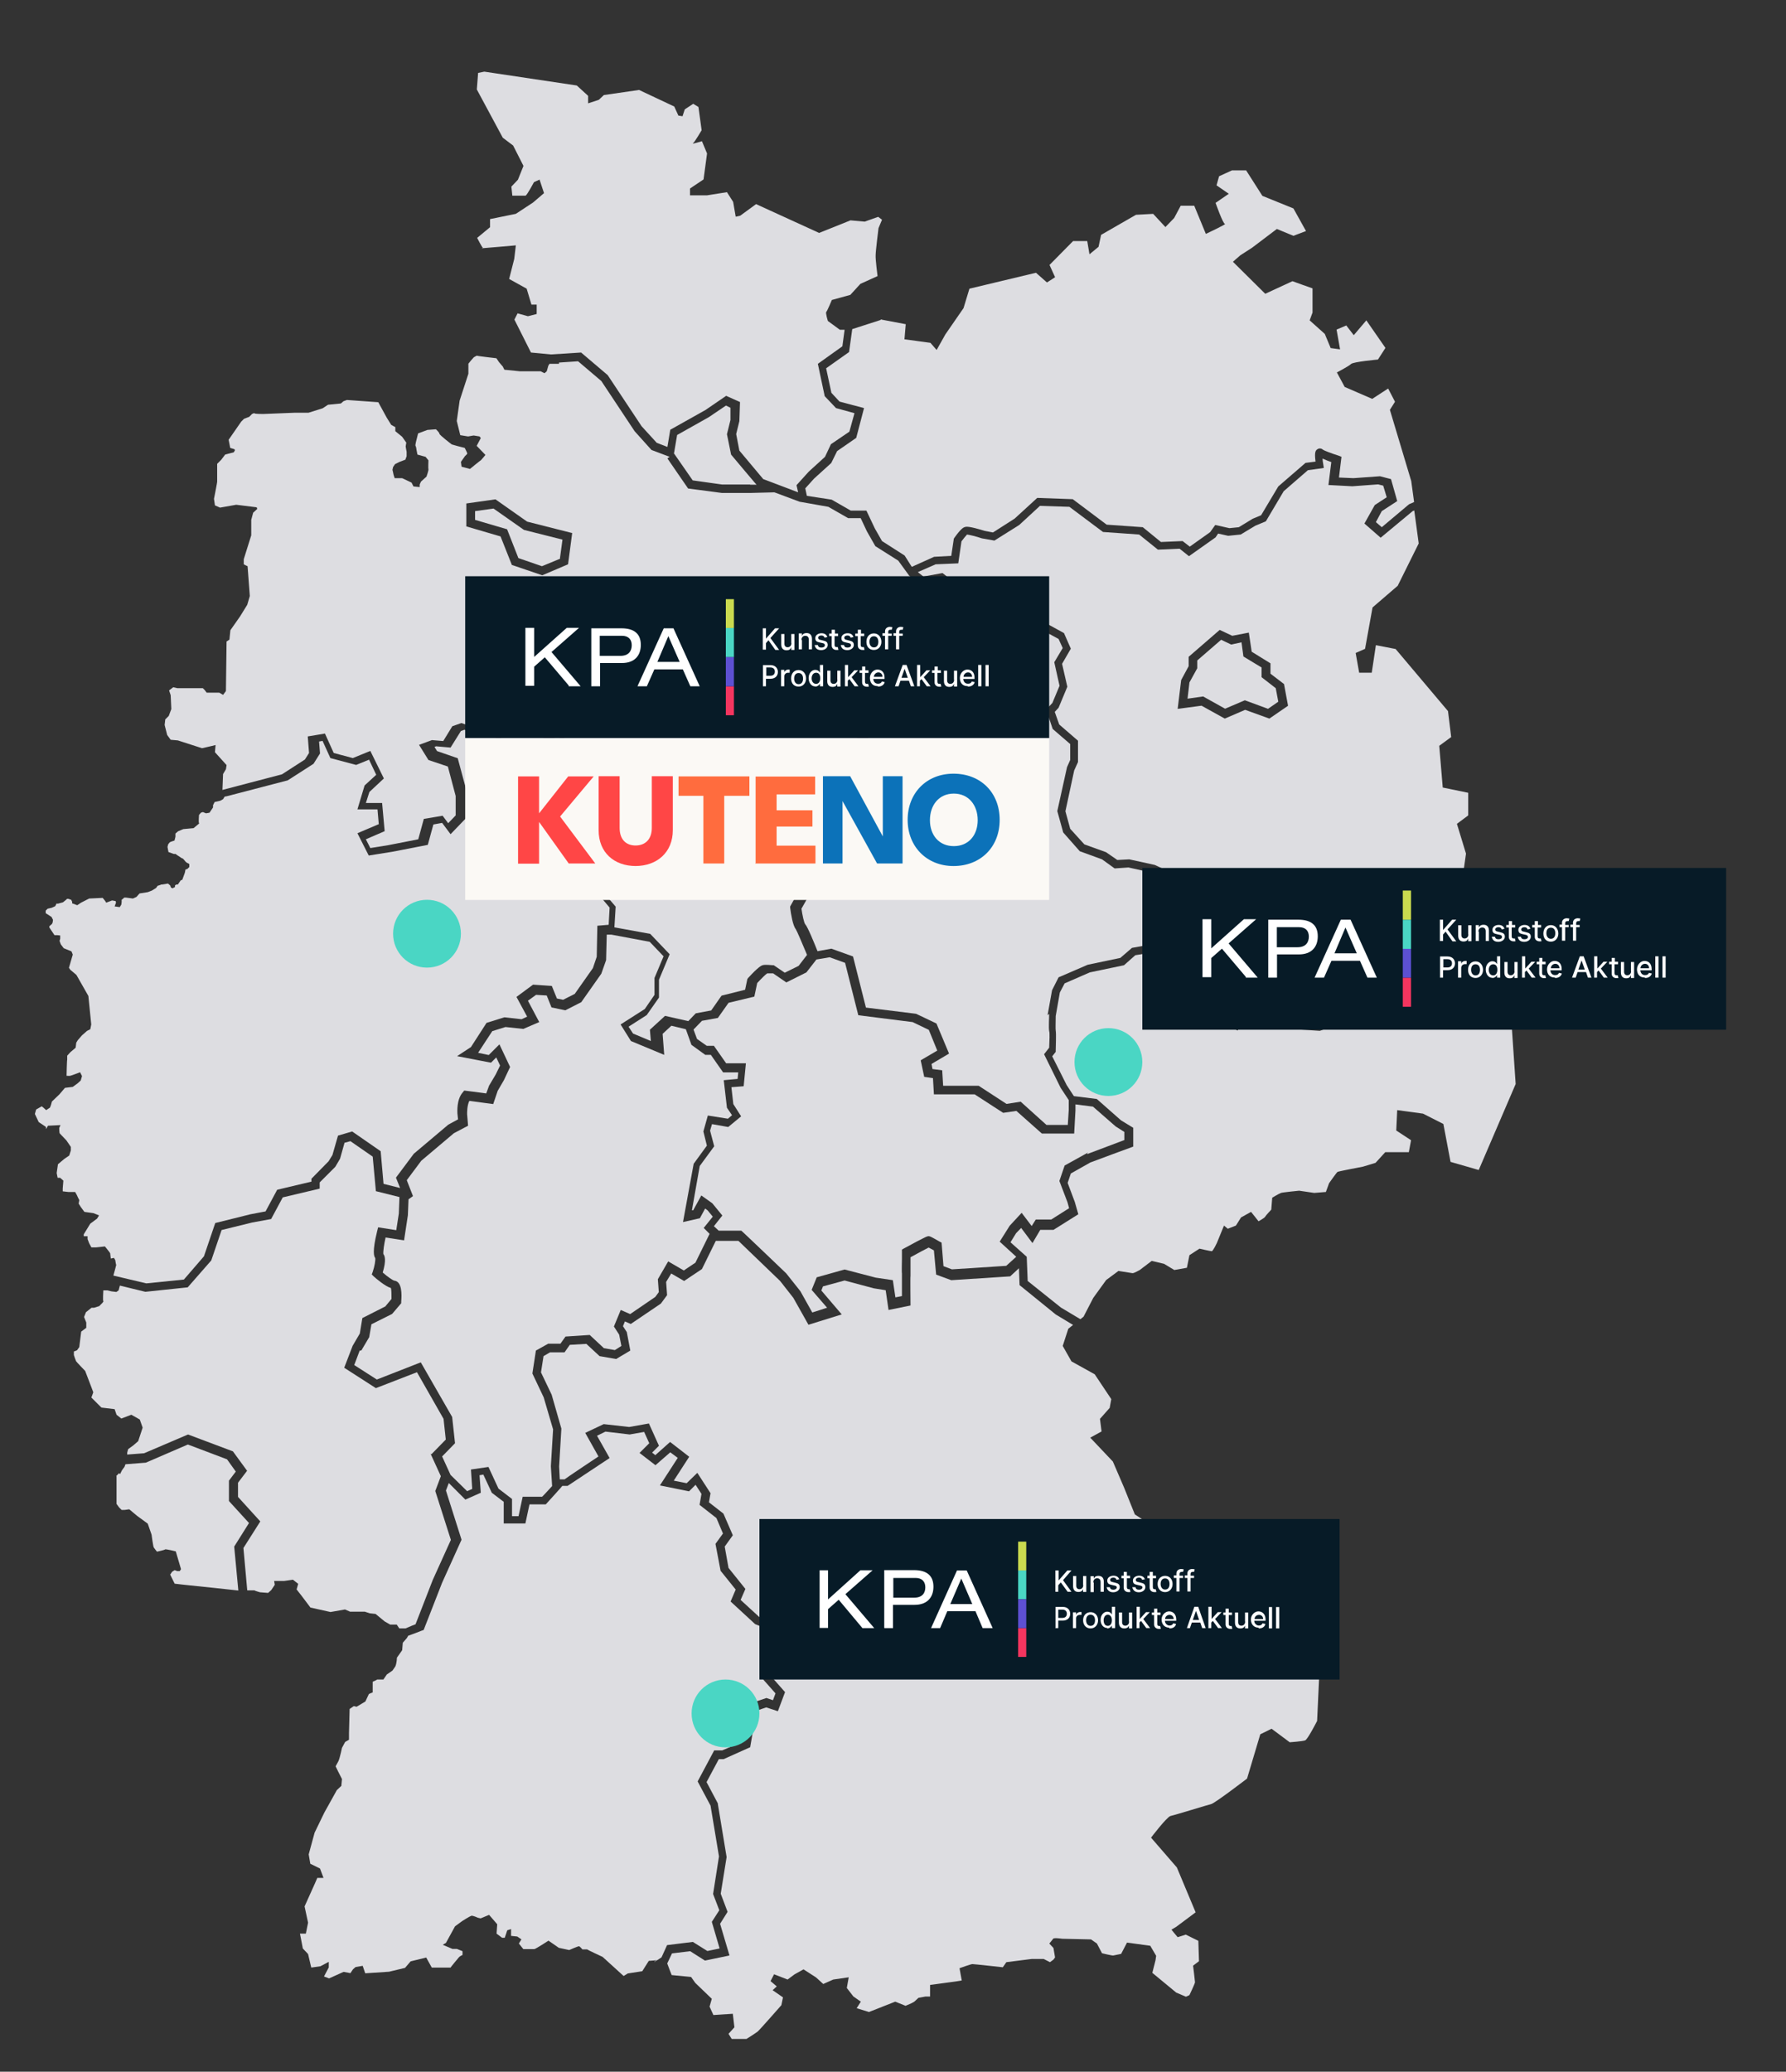 <svg xmlns="http://www.w3.org/2000/svg" id="Ebene_1" viewBox="0 0 1121.8 1301.1"><rect x="0" y="0" width="1121.8" height="1301.1" fill="#333333" stroke="none"/><path d="M302.9,155.9c.6,0,21.1-1.8,21.1-1.8l-1,8.5-3.2,12.6,11,6.1,3,10h3.3v5.9l-5.5,1.4-6.5-1.8-2,3.9,10.4,20.7,12.6,1.2,18.9-1.2,16.7,14.2,21.3,32.1,9.5,10.4,6.7,2.6,1.8-10.8,22.1-12.4,13-8.9,8.7,3.9-.4,12-2,8.1,2,10.4,15,17.9,21.9,8.3-1-4.5,7.7-8.5,10.2-9.3,3.7-7.9,11.6-7.9,3.2-11.6-11.6-3.2-7.1-7.5-4.3-20.3,15.4-11,1.4-10.4h-3l-7.5-5.5s-1.6-5.1-1-5.7c.6-.6,3.5-7.5,3.5-7.5l11.6-3.2,6.3-6.9,10.8-4.9s-1.4-10.6-1.2-13.2c0-2.6,1.8-16.9,1.8-16.9l2.2-5.3-2.4-1.8-8.5,3-8.9-.8-19.7,7.9-39.6-18.1-10,7.3-2.8.6-1.6-9.3-3.9-6.1-12.6,2h-10.6v-4.3l8.5-5.7,2.2-16.3-3.2-7.7s-6.7,2-5.7,1.4,5.5-8.3,5.5-8.3l-2-14.6-3.3-2-5.3,3.5-1.4,4.3-2.6-.4-2.6-5.7-22.1-10.4-22.1,3.2-3.2,3-6.7,2.2v-4.7l-7.1-6.5-58.1-8.7-3.9.8-.8,10.4,16.3,30.3,6.5,4.9,6.5,12.8-3.5,8.7-4.1,4.3.6,5.7h8.3c1-.4,5.3-8.5,5.3-8.5l3.5-1.6,2.8,8.5-6.9,5.9-10.8,7.1-16.2,3.3v5.1l-8.1,6.7s3.3,6.5,3.7,6.3h-.8Z" fill="#dddde1"></path><path d="M553,201l-17.7,5.7-2,14.4-14.4,10.2,3.3,15.4,5.1,5.5,15.4,4.1-4.9,18.7-12,8.3-3.7,7.5-10.8,9.8-5.5,6.1,1,4.7,15.6,2.4,12,6.9h9.8l5.3,11.2,4.5,7.9,14.2,9.1,4.5,7.1,14-6.3,10.8-.6,1.6-10.8.4-.6c4.3-6.1,5.9-6.5,6.5-6.7.8-.2,2.2-.8,12.4,2.4l5.3,1,13.6-8.7,14.2-13,22.3.8,21.3,16,22.7,1.6,11.4,9.3,13.6-.6,4.5,3.5,12.8-9.1,3.2-4.5,8.9,2,5.9-.6,8.7-5.3,5.3-2.2,10.8-18.1,17.1-14.8,6.3-.8c-.8-6.1,0-7.1,1.4-7.9,1-.6,2.4-.4,3.2.4.8.6,5.5,2.4,9.7,3.7l2,.8-1.6,13,9.1.4,16.7-1.2,6.9,1.8,3.9,13.8-9.7,6.3-3.7,6.9,3.7,3.2,17.1-14.4,3.2-1.4-1.8-13.2-13.4-44.7,3.2-5.1-4.3-8.3-10,6.5-17.3-7.5-4.9-9.1s7.5-3.9,8.9-5.3,16.9-2.8,16.9-2.8l4.7-7.3-12-17.3-7.9,9.3-4.7-6.1-6.1,2.6,2.2,12.4-5.9-.8-3.7-8.9-9.5-8.5,1.8-4.9v-15.2c-.2,0-12.6-4.5-12.6-4.5l-17.1,7.9-20.3-20.1,4.7-4.1,7.3-4.7,15.6-11.8,10.4,4.3,7.9-3-7.9-14.2-19.5-7.9-10.2-16h-8.9l-8.1,3.7-1.6,5.7,7.7,5.3-8.3,5.7s4.7,13.4,5.9,13.2c1.4,0-12,6.3-12,6.3l-7.3-17.7h-8.5l-4.1,7.7-5.5,5.7-7.7-8.3-10.8.6-21.9,12.6-1.6,7.5-5.7,4.7-1.4-8.3h-8.9l-14.8,15,3.5,7.7-5.1,3.3-6.9-6.1-41.8,10-3.7,12.2-11.4,16.5-5.5,9.8-3.9-4.5-16.3-2.2.8-9.5-14.8-2.8h0l-.8-.2Z" fill="#dddde1"></path><path d="M924.7,620.1l-2.4,1.4-12.4-5.5-6.5-3.2-17.9,9.5-16.9-3.9c-5.5,2.6-10.8,5.5-11.6,6.5-1,2-3.9,10.2-4.9,13.2l-.4,1.2-22.7,8.1-21.1-1.4-15.4-10.4-10.6.4-4.5,11.2-13.4-6.3v-22.1l-6.3-8.3-11.6-8.3h-16.5l-5.5-4.1-11,1.8-7.1,6.3-21.5,4.5-15.8,6.9-3,5.7-2.6,14.8c0,3.5-.2,8.1,0,9.1.4,2.2,0,10.2,0,12.6v.8l-2.2,2.8,9.1,18.1,4.5,6.9,14.4,1.8,15.2,13.4,7.7,4.7v11.8c-.2,0-27,10-27,10l-12.2,6.9-2,5.9,4.5,12,2.2,7.7-15.6,9.8h-8.3l-4.9,8.3-7.1-9.5-3.2,3.3-3.5,5.7,10.2,9.1.6,15.2,20.9,16.7,12.2,7.3,2-1.6,6.1-11.8,8.1-11.2,7.7-5.7s7.9,1.2,8.9,1.4c1,0,4.5-2,4.5-2l7.5-5.7,7.7,1.8,6.5,3.9,7.9-1.4,1.6-7.9,6.3-4.1s6.9,1.6,7.7,1.6,3.2-5.1,3.2-5.1l4.5-11,2.4,2,5.1-2,3.2-5.1,6.3-3.5,4.7,5.9s3.7-2,4.1-2.8c.4-.8,3.9-4.5,3.9-4.5l.6-7.5s4.3-2.6,5.5-3,11.4-1.4,11.4-1.4l9.5,1.4,7.3-.6,2-5.5s4.7-6.7,5.3-7.1,16-3.3,16-3.3l7.9-2.4,6.1-6.7h14.8l1.4-7.5-9.3-6.1.6-12.8,16.2,2.2,12.8,6.5,4.5,23.8,17.7,5.1,23.2-54-3.2-47.1-23-13.2h0l-1-.4Z" fill="#dddde1"></path><path d="M658,637.5l2.8-15.6,4.1-8.1,18.3-7.9,20.5-4.3,7.3-6.3,14.6-2.6,5.9,4.5h15l9.1-3.7,6.1-14-2.8-13-8.9-.6-9.1-9.8-17.7-8.1-14.4-3.2-8.7.6-7.9-5.7-14-5.1-10.4-11.8-3.7-13.4,6.1-27.6,2-4.5v-10l-11-9.5-4.1-12.2,3.9-4.1,4.5-10.8-3.3-14.8,5.3-8.9-2.6-5.7-7.9-4.3-17.7-1.2-9.7-3-7.7-9.3-5.1-7.1-14.4-3-7.1,4.9-4.3,11.2-21.9,8.7-10.6-3.7h-14.4l-9.7,8.9h-8.7l-4.3,8.7,14.6,23,6.7,4.5,4.3,38.6,4.5,20.9-3.3,22.1-8.9,9.3-14.2,5.1-18.7,2.8-3,6.5,6.7,14-6.7,11.8c.6,4.1,1.6,8.9,2.4,9.8,1.6,1.8,5.5,11.4,7.7,16.9l8.7-1.6,13.6,4.9,8.1,32.1,31.5,3.9,12.8,6.1,7.9,18.9-11,6.5.6,3.2,6.1.8.6,9.7h22.3l17.5,11.4,8.9-1.4,16.2,14.6h13.4l.6-9.5v-6.1l-5.1-7.7-10.4-21.1,3.2-4.1c.2-4.3.4-9.5,0-10.4-.4-2.2,0-9.1,0-10.4v-.4h0l-.8.6Z" fill="#dddde1"></path><path d="M911.3,579.5l-4.1-15.2,10.4-5.5,3.2-22.7-5.7-18.7,7.1-5.3v-14.2l-16-3.3-2.2-26.2,7.5-5.5-2-16.3-32.9-39-12.4-2.4-2.6,17.3h-7.9l-2.2-12.4,5.9-2.6,4.7-26,15.8-13.6,13.2-26.6-2.8-20.7-1,.4-20.1,16.7-10.2-8.9,6.5-11.6,7.5-4.9-2.2-7.3-3.2-.8-16.2,1.2-15-.8,1.8-14.4c-1.8-.6-3.7-1.4-5.5-2.2,0,1,.2,2.2.4,3.3l.4,2.6-10,1.4-15.2,13.2-11.2,18.9-6.7,2.8-9.1,5.5-7.9.8-6.3-1.4-1.6,2.4-16.7,11.8-5.9-4.7-13.6.6-11.8-9.5-22.7-1.6-21.1-15.8-18.5-.6-13,12-15.6,9.8-7.9-1.4c-3.5-1.2-7.7-2.2-9.3-2.4-.8.8-2.2,2.6-3.5,4.3l-2,13.8-14.2.6-11.2,4.9,3.5,2.8,12-2.2,10.6,8.3,16.7,3.5,6.3,8.7,6.5,7.9,7.5,2.4,18.3,1.2,10.4,5.7,4.3,9.8-5.5,9.5,3.3,14.4-5.5,13.2-2.4,2.6,2.8,7.9,11.8,10.2v13.4l-2.4,5.3-5.5,25.6,3,11,8.9,9.8,13.6,4.9,7.1,4.9,7.5-.4,16,3.5,18.9,8.7,8.5,9.3,10.6.6,3.9,18.5-7.7,17.5-7.1,3,9.3,6.5,7.9,10.2v20.5l5.3,2.6,3.7-9.3,15.6-.4,15.6,10.6,18.5,1.2,19.3-6.9c1-3,3.5-10.4,4.7-12.8,1.6-3.2,10-7.1,15-9.3l.8-.4,16.7,3.7,18.5-9.8,8.9,4.1,9.8,4.3h0v-20.3l-10.8-16h0l-.4-.4ZM809.1,443.2l-11.8,8.1-15.2-5.5-12.8,5.5-14.6-8.1-15,2,2.2-18.1,4.7-8.7v-5.9l19.5-16.9,7.9,3.7,10.4-2,1.8,12,11.8,7.3v6.5l8.5,6.5,2.6,14h0v-.4ZM796.4,445.2l6.5-4.5-1.6-8.5-8.9-6.9v-6.1l-11.4-6.9-1.2-8.9-6.5,1.4-6.3-3-15,13v4.9l-4.9,8.9-1.2,10.2,9.8-1.4,13.8,7.7,12.4-5.3,14.4,5.3h0Z" fill="#dddde1"></path><path d="M682.6,724.9l23.6-8.9v-5.1l-5.5-3.5-14.2-12.4-11-1.4v3.9l-.8,14.4h-20.3l-16-14.2-8.3,1.2-17.9-11.6h-25.6l-.6-10.2-5.5-.8-2.2-10.4,10.4-6.1-5.3-13-10.2-4.9-34.1-4.3-8.3-32.9-9.7-3.5-8.3,1.4-6.3,8.1-12.6,6.3-8.3-5.7h-3.7c-1,.6-3.9,3.5-6.3,6.1l-1.8,8.5-16.2,3.9-6.7,9.5-10,1.8-5.3,5.5,2.2,5.9,6.1,4.3h4.5l7.7,11h12.4l-1.4,14.4-7.7.6,1.2,10.6,4.9,7.7-8.1,6.7-10.2-1.8-1.2,4.1,2.6,9.8-9.1,12.4-4.9,27.8h.8l5.1-9.3,6.9,4.9,6.3,7.7-5.3,6.7,3,2.8h14.2c0-.2,28.2,26.8,28.2,26.8l8.9,11.2,7.5,13.4,9.3-3-9.7-11.2,3.2-7.9,17.5-4.9,19.5,5.1,10.8,1.6,1.6,10.8,4.1-.8v-14.4c-.2,0,0-8.9,0-8.9v-5.9l1.4-.8c14.6-7.9,14.8-7.9,16-7.5.2,0,.6,0,6.3,3.3l1.2.6,1.2,14.8,5.3,2,34.1-2.2,6.3-5.7-10.4-9.5,6.3-10,7.5-8.1,6.3,8.3,2.6-4.1h9.7l11.2-7.1-1-3.7-5.1-13.4,3.3-9.7,14.6-8.1h0l-.6,1Z" fill="#dddde1"></path><path d="M795.9,1019.4l-49.2-49.8-15-6.1-18.9-12.4-6.7-16.7-7.1-16.5-14.2-15,7.1-3.9-1-7.9,6.1-6.9,1-5.5-10.4-15.6-14.6-8.1-5.5-9.7,3.5-10.8,3-2.4-10.8-6.5-22.8-18.5-.4-10.6-5.5,5.1-37,2.4-9.5-3.5-1.4-15.2c-1.4-.8-2.6-1.4-3.3-1.8-2,1-6.7,3.5-11.4,6.1v11.8c-.2,0,0,18.5,0,18.5l-13.8,2.8-1.8-12.4-7.5-1.2-18.3-4.9-13.6,3.7-1,2.6,12.8,15-20.9,6.5-9.5-16.9-8.3-10.6-26.2-25.2h-14.2c0,.2,0,0,0,0l-8.7,17.7-11.2,7.5-8.1-4.7-3.2,5.3.6,8.3-3.9,5.3-18.9,12.8-3.7-1.6-1.2,3,2.4,3.7,2.2,11.6-8.9,5.3-10.4-1.8-8.3-7.7-10.4.6-3.3,4.7h-9.1l-4.1,2.4-1.6,10.2,6.7,14,6.1,21.3-1.4,23.8.4,8.1h3c0-.2,21.3-14.4,21.3-14.4l-8.3-14.8,11.6-5.5,16,1.8,12.4-2.2,6.3,14-4.3,4.3,2,1.6,9.3-8.3,12,9.3-9.7,15,8.1,1.6,6.7-6.5,8.3,12.8-1,5.7,9.1,7.1,5.9,13.6-5.1,7.1,2.4,13.4,10.6,13.2-3,6.9,12,11,12.6,5.1-1.8,28.4-2.4,4.9,7.5,8.5-4.5,12-7.3-2.4-6.5,2.2-4.5-2.8-2.6,1.2,5.7,11.6-2.2,12.8-16.7,7.5h-3l-7.7,14.4,7.1,13.4v.4l5.5,33.3-3.7,23,4.3,11.4-4.7,7.5,5.9,19.9-15.4,3.2-9.3-5.9-11.4,1.4-3,6.3h0c0,.2,2.8,7.3,2.8,7.3l12.2,1.2,2.6,3.7,10.4,10-1.4,4.9,2.4,5.3,12.2-.8,1,8.5-3.7,4.1,2,3.2h9.3s5.9-3.7,7.1-4.7,14.8-16.5,14.8-16.5l1-4.9-6.5-4.5,2.6-2.4-3.9-3.3,2.2-4.3,8.5,3.3,4.3-3.2,5.7-3.2,7.9,5.1,4.5,4.1,6.3-2.8,9.7-1.4-1.2,6.7,4.1,5.3,4.7,3.3-2.6,4.1,7.7,2.4,16.5-6.5,6.5,2.6,3.7-1.6,1.8-1,2.6-2.4,4.3-.8h3v-7.3l16.2-2.2,3.7-.6-1.4-7.7s7.1-2.6,8.1-2.6,19.1,2,19.1,2l2.2-3.2,15.8-2h7.7l3.9,2,2.2-1.6,1-1.4-1-5.9-2.6-2.8s2-2.4,2.4-3c.4-.8,5.7,0,5.7,0l18.1.4,3.7,2.6,3.2,6.1s6.5,1.6,7.1,1.4c.8-.2,4.9-1,4.9-1l3.7-7.1,14.6,2,3.7,6.3-.4,2.8-2,7.9,15,12.4,6.1,2.6,2.2-1s3.5-7.3,3.5-8.1-1.2-10.4-1.2-10.4l3.7-2.8-.4-12.8-7.9-3.9-5.1,1.6-3.9-4.7,3-1.8,12.2-9.1-11.8-28.2-16.2-18.7s9.7-12.8,12.2-13.6c2.8-.6,23.2-6.9,25.6-7.5s22.5-16,22.5-16l8.3-27.8,7.1-3.5,11.4,8.5s8.3-.6,9.7-1.2c1.6-.6,7.5-12.2,7.5-12.2l1.4-30.1-9.3-15.2-23.2-16.5h0v.2Z" fill="#dddde1"></path><path d="M411.2,1232.1l4.3-2.8,3.5-7.7,16.2-2,9.1,5.7,7.7-1.6-4.9-16.7,4.7-7.3-3.9-10.2,3.7-23.6-5.3-31.9-8.1-15.2,10.4-19.5h5.1l13.2-5.7,1.4-8.5-7.5-15,10-4.7,4.7,3,5.9-2,4.1,1.4,1.6-4.3-7.7-8.7,3.3-7.1,1.6-23.6-10-4.1-15.4-14.2,3.2-7.5-9.5-11.8-3.2-16.9,4.7-6.5-4.1-9.7-10.6-8.3,1.2-6.9-3.7-5.7-4.1,4.1-18.3-3.7,11.2-17.3-4.7-3.5-9.3,8.1-10-7.7,6.1-6.1-3.2-7.1-9.1,1.6-15.2-1.8-5.3,2.6,7.9,14-26.4,17.5h-3.3c0,.2-10.4,11.6-10.4,11.6h-10.2c0-.2-2.6,12-2.6,12h-13.6v-13.6l-7.5-5.7-5.3-11.4-2.4.4.8,11-9.7,4.3-10.4-10.4-1.8,4.7,9.8,30.9-12.2,27-11.6,29.7-1.2.4c-2.6,1-5.5,2.2-8.5,3.2l-.8,1.4-2.6,3-.4,4.7-3.3,4.7s0,3.2-1,5.5l-1.8,2.6-3.5,2.4-2.2,3.2h-3.9c0,.2-2.8,1.4-2.8,1.4v6.7c-.2,0-2.4,1-2.4,1l-2.2,4.7-5.5,3.3-1.8-.4-2.6,1.8-.4,15.2v4.1l-2.4,1.4-2,3.7s-1.2,5.9-2.2,8.3l-1.8,3.3,1.6,3.3,2.4,4.7-.4,4.3-2.8,2.6-7.9,14.2-6.1,12.6-3.7,13.6,1,5.9,6.1,3,2.2,5.9h-3.9c0,.2-3.5,7.9-3.5,7.9l-4.5,10,2.2,10.2-1.4,6.9h-3.7c0-.2,1.8,9.3,1.8,9.3l3.3,3.5,2,8.5,5.7-.8,5.3-2.8v3.5l-3,5.7,3.2,1.2,9.1-4.1,4.3.8,1.6-2.4,1.6-1.4,4.5-.8,1.6,4.7,15-1,10-2.4,3.5-4.1,9.8-2.4,3.5,6.3h11.8c0-.2,4.3-5.3,5.1-6.3.8-1,2.4-1.6,2.4-1.6v-2.4l-3.5-1.4h-2.8l-6.1-2.6,2-1.2,5.7-10.4,4.5-3.3s4.7-3,5.7-3.3,4.1,1.2,4.1,1.2l1.8.4,5.3-2.2,5.1,5.9-.4,5.9,3.5,2.6h1.6c0,.2,1.6-4.7,1.6-4.7l2.4-.8v4.3l3.9.4,2.6,1.8-1.6,2.6,2.8,3.5h6.9c.8,0,8.9-5.3,8.9-5.3l6.5,4.5,6.5,1.4s5.5-2.4,6.1-2.4,2.2,2,2.2,2h3c0,.2,9.7,4.7,9.7,4.7l13.2,12,2.6-1.6,9.1-1.4,4.1-6.5,5.1-.4h0l-1.6.8Z" fill="#dddde1"></path><path d="M30.1,707l7.9-.4-.8,1.8s0,3.3.4,3.5c.4.4,4.1,4.3,4.1,4.3l2.8,4.1v2.2l-1,3.2-3.2,2.2-3.9,3.3-.8,5.5.6,3h1.6l2,1.8-.4,4.9v1.8c.2,0,3.5.4,3.5.4h4.3s.8,1.4,1,1.8c0,.2,1.6,3.3,1.6,3.3l-.4,2.2,1.4,2.2,2.2,3,5.7.8,3.5,1.4-1.2,2-4.3,3.2-4.1,6.7v1.2h2.4v1.8l1,2.6,1.4,2.6h3l5.5-.6s3.2,3.9,3.3,4.3c0,.4.4,3.3.4,3.3l2-.4.8,1.4s.4,2.8.6,3c0,0-1,4.1-1.8,6.7l20.7,4.9,23.6-2.4,12.6-14.6,7.1-20.9,22.1-5.5,9.5-1.8,7.3-13.6,21.5-5.1v-1.8l10.8-11,2.4-3.9,3.5-12.2,8.9-2.6,17.9,12.4,1.8,20.5,10.4,2.6-2.6-6.5,11.2-15,21.7-18.3,6.1-3.3-.4-3.7c0-1-.6-8.7,3.3-13.2l1-1.2,13.8,1.8,1.8-4.9,4.1-6.9,2.8-5.7-2.4-5.1-3.3,3.3-21.3-4.1,8.7-5.7,9.8-15.2,11.2-3.5,10.8,1.2,3.5-1.6-6.7-12.4,10.4-7.7,11.8.8,3.2,7.9,3.9.8,7.3-3.7,11.4-16.2,2.4-7.1.4-19.5,7.1-.6.6-10.8-13-15.4-6.7-9.5-5.9-4.3-4.5-15.8-2.6-3.9-13-4.1,7.9-6.7,1-2.2-6.3-3.3-5.9-12.4,11.6-5.7,5.9-15v-8.7c-.2,0-2.6-.6-2.6-.6l-4.3,9.1-14.4,9.8-24.6-4.3,6.7-12.2-3.9-8.1-7.1,4.9-9.5-3.3-2.2.8-6.5,10.4-9.1-.8-1,.4,1.6,2.6,13,4.5,5.9,21.9v15l-10.4,10.8-5.3-7.1-5.5,1-3.5,12.8-22.1,4.3-15,2.4-7.1-14,13.4-5.7-.8-9.3h-12.6l4.5-15,7.3-6.7-4.5-9.5-8.1,3.3-16.2-4.3-4.9-10.8-2.2.4.6,7.5-4.1,6.5-16.2,10.4-38.4,10h0l-1.2.2h0l-1,1.6s-1.6,1-1.8,1-3.5.8-3.5.8l-.4.8-.6,1.2v1.4l-2.2,3.3-2.2.4-2-.8-1.2.4-1.2,1.4s-.4,4.7,0,5.1c.4.2-.8,1-.8,1l-2.6,2.2-6.5.6-3.3,1.4-1.6,1.4v2l-.6,2.4s-2.6.8-2.8,1c-.2,0-1.2,1.4-1.2,1.4l-.4,1.6.6,3.2,3.3,1.2h1.2c0,.2,2.6,1.8,2.6,1.8,0,0,1.6,1.2,1.8,1,.2,0,2,2.2,2,2.2l.8.6s1.4.6,1.4.8v1.8l-1.2,1.2-1.2.4-.4,2-.8,2.2-.8,2.2-1,.4-1.8,2.6h-1l-.8.6v1l-1.6.8-1-.6-.4-1.2-1.4-1.2-3.7.6h-.6c0,.2-2.2.8-2.2.8l-1,1.4-2.6,1.6-2.6,1-5.1.8-.4.4-1.6,1.8-2.2,1-4.5-.6h-1c0,.2-1.6,1.4-1.6,1.4v1.4l-.2,1.6-1,1.6-2.8-.4h-.4c0-.2.8-2.2.8-2.2v-.6l-.2-.6-2.2-.4-3.7,1.4-.6-1-.8-1-.8-1-8.5.4-5.1,2.6-2.4,1.6-3.2-1.2v-1l-.6-1.2-1.8-.6h-.8c0,.2-2.6,2.2-2.6,2.2l-3,.8h-1.2v.6c-.2,0-.6,1-.6,1l-2.2,1-2.6.6-1.2,1.2v1.6l3.7,2.4s.6,1.4.8,1.6c.2.2-.2,2-.2,2l-.4.8-1.6,1.4v.8l2,3,1.2,1.8h1.6l2,.2v2c0,.2-.4,1.4-.4,1.4l.8,2.2,1.8,2.4,4.9,2,.8,2-2.4,8.3.8,1.2,3.9,3.3,7.5,13.2,1.8,17.9-.6,3-2,1-3.2,2.8-2.6,3-1,1.6-.4,3.2-3.3,2.8-2,2.2v2.6c-.2,0-.4,10-.4,10,0,0,2,.2,2.4,0,.4,0,6.1-2.2,6.1-2.2l1.2,2.4-.8,2.8-2,1.8-3,2.2-4.9.6-3.5,4.1-4.7,4.5-.6,2.2-.6,1.6-2.4,1.6-1.8-1.6-1-.8-3.5,2-.8,2.8,2.4,5.1,4.5,3h0l.2,1.4Z" fill="#dddde1"></path><path d="M597.1,370.4l-6.5-5.1-12,2.2-7.5-5.9-6.9-9.5-14.4-9.1-5.3-9.3-3.9-8.3h-7.9l-12.4-7.1-18.1-3.2-15.8-5.9-15.4.4h-17.5l-21.3-2.8-13-18.9,1.4-1-11.4-4.3-10.6-11.8-20.9-31.5-14.6-12.4-12,.8v.8h-5.9c0-.2-.8,1.2-.8,1.2l-1,3.5-1.4,1.2-2.4-1.2h-13l-9.8-1-1-2-2.4-2.8-1.6-2.4s-12.2-1.4-12.2-1.6-2,1-2,1l-1.6,1.8-1.8,2.2v6.3l-5.5,16.9-1.8,12.8,2.2,8.9,4.9.8,3.5-.6,3.7.6.8,1-2.6,4.9,5.5,5.7s-2.6,3.2-2.8,3.3c-.2,0-6.9,5.5-6.9,5.5l-5.3-1.4-.4-3,2.6-3.7s1.4-1.2,1.4-1.6-1.6-3.5-1.6-3.5l-4.7-1.2-3.5-1s-7.7-5.9-7.7-6.7-2.2-2.8-2.2-2.8l-5.3.4-5.9,2.2-.8,3.2s-1.2,4.3-.8,4.7c.4.4.6,2.4.6,2.4l.6,3,5.1,1.4,1.8,2.2s-.2,5.3,0,5.7-1.2,4.5-1.2,4.5l-3.5,3.2-.8,1.8v1.6l-3.9-.4-1.2-2.4-5.9-2.8h-4.7s-.8-2.2-.8-2.6-.6-2.6-.6-2.6l.4-1.8,1.2-1.8,2.8-1.4,3.7-1.4.8-2.2v-2.8s-.6-3-.6-3.3.4-2.4.4-2.4l-2.6-3.7-4.3-3.5v-2.6c-.2,0-2.6-1.4-2.6-1.4l-2.8-4.5-5.3-9.7-19.7-1.4-2.2.8-1.6,1.4-8.1.8-3.3,2.2-8.9,2.8h-8.5l-19.9.8s-5.7,0-5.5-.4c0-.4-1.6.4-1.6.4l-1.8,1.8-3.2,1.2-1.8,1.8-7.9,11.4,1,5.1,2.6.8.4.6-.8,1.4-3.2.8-2.2.6-2.4,3.2-2.6,2.6v11c.2,0-2,11-2,11l.6,4.1,3.2,1.4,10.2-1.8,12.8,1.6.4,1-2.6,2.4-1.2,4.5v9.7l-4.7,15v3.2s2.2,1.2,2.4,1.2l1.4,18.7-1.6,5.5-4.5,7.3-6.1,8.7-.6,5.9-1.8,1.2-.4,31.1-1.8,2.4-2.4-1.4h-7.9l-1.2-1.6-1.2-1.2h-16l-2.6-.6-2.6,2,1,3,.4,8.7-1.6,4.3-2.2,2.2-.4,3.5,1.6,6.3,2.2,3,4.5.4,15.2,4.9,6.1-1.4,2.4-.6-.4,4.5,7.3,8.1-.4,2.6-1.8,3-.4,10,37.4-9.8,14.4-9.3,2.6-4.1-.8-10.4,10.8-1.8,5.5,12.2,12,3.2,11-4.5,8.5,17.3-9.1,8.5-2.2,6.9h10.2l1.6,17.7-11.8,5.1,2.8,5.5,11.2-1.8,18.9-3.7,3.5-12.8,11.8-2,3.5,4.7,4.7-4.9v-12.2l-4.9-18.5-12.2-4.1-5.9-9.5,8.1-3,7.1.6,5.7-9.3,5.7-2,8.7,3,9.8-6.9,7.9,16-4.5,8.1,15.4,2.8,11.4-7.9,5.7-11.8,10.2,3,.4,13.6-7.1,17.7-8.7,4.3,3,6.3,9.1,4.7-3.3,7.7-1.6,1.4,5.7,1.8,4.1,6.3,4.3,14.8,5.1,3.9,7.1,10,14.2,16.5-.8,13,22.5,4.1,12.2,12.8-6.7,16v11.2l-7.7,11-11.4,7.3,2.8,4.3,11.2,4.7-.6-7.1,9.5-8.7,14.6,3.3,4.7-4.9,9.7-1.8,6.5-9.3,14.8-3.7,1.4-6.7.4-.6c6.7-7.3,8.5-7.9,9.1-8.1,2-.6,5.5,0,6.5,0h.6l6.9,4.7,8.7-4.3,5.3-6.9c-3-7.1-6.3-15-7.1-16.2-1.8-2.2-3-9.3-3.5-13.4v-.8l6.1-11-6.5-13.8,5.3-11.2,21.3-3.2,12.2-4.5,6.9-7.3,3-19.5-4.5-20.3-4.1-36.4-5.5-3.9-16.5-26.4,7.1-14.2h9.8l9.7-8.9h17.3l9.7,3.3,17.9-7.1,4.1-10.4,6.3-4.5h0l.6.2ZM359.4,334.7l-2.6,19.7-16.2,6.9-19.1-6.5-7.1-17.9-21.5-6.3v-14.4l18.3-2.6,19.9,14,28,7.1h.2ZM351.7,350.7l1.6-11.8-24.2-6.1-19.1-13.4-11.6,1.6v5.5l20.1,5.9,7.1,18.1,14.8,5.1,11.4-4.7h0v-.2ZM471.3,304.4h3.9c0,.2-16-18.9-16-18.9l-2.6-12.8,2.2-8.9v-7.7l-2.8-1.4-10.8,7.3-19.9,11.2-2,11.8h.2l11.6,16.7,18.5,2.6h17.5ZM226,848l-3.5,9.3,14.2,9.1,27.6-10.8,19.7,34.3,1.8,16.5-8.1,8.3,5.3,11.6,10.4,10.2,3.2-1.4-.8-12.2,11-1.6,6.3,13.6,8.5,6.5v10.8h4.1l2.6-12.2h12.2c0,.2,6.3-6.7,6.3-6.7l-.8-12.4,1.4-23.2-5.9-20.1-7.1-15,2.2-14.4,7.7-4.3h7.7l3.2-4.5,15.2-1,8.9,8.3,6.9,1.2,4.1-2.6-1.4-7.1-3.3-5.1,4.3-10.4,5.9,2.6,15.8-10.8,2.2-3-.6-8.1,6.5-11.2,9.8,5.7,7.3-4.9,8.9-18.1-3.7-3.7,5.7-7.1-3.2-3.9-1.6-1.2-3.3,6.1-10.6,2.4,6.7-36.6,8.3-11.4-2.2-8.9,2.8-10,12.6,2,2.6-2.2-3.2-4.7-2-17.3,8.7-.8.4-4.1h-9.5l-7.7-11h-3.5l-8.7-6.3-3.5-9.8-9.1-2.2-5.5,5.1,1,13.2-20.9-8.7-6.5-10.4,15.2-9.7,6.1-8.9v-10.6l5.7-13.6-8.7-9.1-24-4.5h-3c0,.2-.4,16-.4,16l-3,8.5-12.6,17.9-10,5.1-8.7-1.8-3-7.5-6.7-.4-5.1,3.7,7.1,13.4-10,4.3-11.2-1.2-8.3,2.6-8.9,13.6,6.7,1.4,6.7-6.7,6.7,14.2-3.9,8.3-3.9,6.7-2.8,8.3-15-2c-1.4,2.8-1.4,6.9-1.4,8.3l.6,7.3-8.9,4.7-20.5,17.3-9.1,12.2,3.9,10-2.8,2-.4,10-2.4,15.8-11.6-1.8c-1,4.3-1.6,8.9-1.4,10.4.8,1,2,3.5-.4,11.6,3.2,2.8,6.3,4.9,7.3,5.1,4.9.6,4.7,8.7,4.3,13.4v.8l-5.7,6.7-13,6.5-1.4,8.1-4.9,8.3h0l-1,.2Z" fill="#dddde1"></path><path d="M271.1,913.2l8.9-9.1-1.4-13-16.7-29.3-25.8,10-19.9-12.8,5.3-13.8,4.5-7.7,1.6-9.7,14.4-7.3,3.9-4.7c0-3,0-5.9-.4-6.9-3.5-1-9.3-5.9-10.8-7.3l-1.2-1.2.6-1.6c1.2-3.5,1.8-7.3,1.6-8.7-.8-1-2-3.9,1.2-16.9l.6-2.4,11.4,1.8,1.6-10.4.4-10.4-14.8-3.7-2-21.7-14-9.7-3.7,1-2.8,10-3,5.1-9.8,9.8v3.9l-23.2,5.5-7.3,13.6-12,2.2-19.1,4.7-6.5,19.1-14.8,16.9-26.6,2.8-16-3.9-.8,3-1.4,1-3.2-.4-2.4-.6h-2.6c0,.2-.4,6.7,0,6.7s-.6,1.2-.6,1.2l-2,2-3.2,1h-1.6l-3.5,2.8-1.2,3,1.4,3.5v3.3l-3.2,2.4-1.2,9.7-1.4,2-2,.8v2.2c0,.2,1.2,3.5,1.4,3.9,0,.2,5.7,6.1,5.7,6.1l3.9,10.2,1.2,3.2-1.2,3.3,6.3,6.3,8.3,1,1.2,3.5,3,2.4,6.3-2.4,5.3,3,1.8,5.1-2.8,8.5-3,2.6-3.3,2.4-.6,2.2v1.2l10.6-.8,27.6-11.8,28.2,10.6,8.9,12.2-5.7,7.5v8.9l14,15.4-10.6,16.7,2.4,26.6h4.5c0,.2,3.5,1.2,3.5,1.2l5.1.4,2-1.8,2.2-3.3-.4-2.4h6.3l5.5-.8,3.3,2.6-1,3.5,3.2,4.1,5.5,7.3,12.6,2.8,9.1-1.6,3.2,1.4h9.3l3,1,3.7.4,5.7,4.7,3.5,2h4.1l1.6,2.4h3.9c2.8-1.2,5.1-2.2,6.3-2.6l10.8-27.8,11.4-25.2-9.8-30.7,3.5-9.3-6.5-14.2h0l.4.4ZM73.2,927.2v17.3l1.6,2.2,1.6,1.6h1.8l3-.4,4.9,4.1,6.7,4.9,2.4,6.9s1,7.7,1.4,8.1c.2.4,2,2.6,2,2.6,0,0,4.7-1,5.1-1.4.2-.4,6.7,1.2,6.7,1.2l3.3,11.2-.8,1.2h-1.6l-1.6-.6-1.6,1-1.2,1.8,2.8,5.7s8.3,1,8.9,1,30.3,3.2,31.1,3.3l-2.6-27.6,9.3-14.8-12.6-13.8v-12.8l4.3-5.7-5.5-7.7-24.6-9.3-26.4,11.4-12.8,1-.6,1.6-1.6,2.2-1.2,2.4-.6-.6-1.8,1.8h0l.2.2Z" fill="#dddde1"></path><path d="M455.7,1097.4c11.8,0,21.3-9.5,21.3-21.3s-9.5-21.3-21.3-21.3-21.3,9.5-21.3,21.3,9.5,21.3,21.3,21.3h0Z" fill="#4ad6c4"></path><path d="M268.2,607.7c11.8,0,21.3-9.5,21.3-21.3s-9.5-21.3-21.3-21.3-21.3,9.5-21.3,21.3,9.5,21.3,21.3,21.3h0Z" fill="#4ad6c4"></path><path d="M696.2,688.3c11.8,0,21.3-9.5,21.3-21.3s-9.5-21.3-21.3-21.3-21.3,9.5-21.3,21.3,9.5,21.3,21.3,21.3h0Z" fill="#4ad6c4"></path><polygon points="292.2 463.5 292.2 565.2 659 565.2 659 463.5 292.2 463.5 292.2 463.5" fill="#fbf9f5"></polygon><path d="M516.8,542.3h12.4v-39.2l21.7,39.2h16v-54.8h-12.4v37.8l-20.5-37.8h-17.1v54.8h0ZM598.9,543.9c16.9,0,29-11.8,29-29s-12-29-29-29-28.8,12.2-28.8,29,12,29,28.8,29h0ZM584.1,515.1c0-9.5,5.7-16.7,15-16.7s15,7.3,15,16.7-5.7,16.3-15,16.3-15-6.9-15-16.3h0Z" fill="#0c72b9"></path><path d="M441.7,542.3h13.2v-42.5h15.8v-12.2h-44.5v12.2h15.6v42.5h0ZM474.4,542.3h37.8v-11.2h-24.4v-12h22.5v-10.2h-22.5v-10h24.2v-11.2h-37.4v54.8h-.2Z" fill="#ff6c3e"></path><path d="M357.4,542.3h16.5l-22.1-29.5,21.1-25.2h-16l-18.3,23.2v-23.2h-13.2v54.8h13.2v-26.2l18.7,26.2h0ZM399,543.9c13.8,0,23.6-8.7,23.6-22.5v-33.9h-13.2v32.5c0,7.3-4.3,11-10.2,11s-10-3.7-10-11v-32.5h-13.2v33.9c0,14,9.7,22.5,23.4,22.5h-.4Z" fill="#ff4646"></path><polygon points="292.2 361.9 292.2 463.5 659 463.5 659 361.9 292.2 361.9 292.2 361.9" fill="#071b27"></polygon><path d="M621,417.6h-2v13.4h2v-13.4h0ZM616.4,417.6h-2v13.4h2v-13.4h0ZM605.2,425.1c0-1.4,1.2-2.8,2.8-2.8s2.6,1.2,2.6,2.8h-5.3ZM608.1,431.2c2.2,0,3.7-1.2,4.1-2.8l-1.8-.4c-.4,1-1.2,1.4-2.4,1.4-1.8,0-2.8-1.2-3-3h7.1v-.8c0-3.7-2.2-5.1-4.5-5.1s-4.7,2.2-4.7,5.3,1.8,5.1,4.7,5.1h0l.4.2ZM599.3,426.9c0,1.8-1.2,2.6-2.4,2.6s-2-.8-2-2.2v-6.1h-2v6.5c0,2.6,1.4,3.7,3.3,3.7s2.6-.8,3-2h0v1.8h2v-10h-2v5.9h0v-.2ZM591.2,421h-2.2v-2.4h-2v2.4h-1.6v1.6h1.6v5.9c0,1.8,1.4,2.8,3,2.8s1,0,1.2-.2l-.4-1.6h-.8c-.6,0-1.2-.2-1.2-1.4v-5.5h2.2v-1.6h.2ZM575.8,431h2v-3.5l1-1,3.3,4.5h2.4l-4.3-5.7,4.1-4.3h-2.4l-3.9,4.3h0v-7.7h-2v13.4h-.2ZM566.2,425.7l2-5.7h0l2,5.7h-4.1.2ZM564.4,431l1.2-3.5h5.3l1.2,3.5h2.2l-4.9-13.4h-2.4l-4.9,13.4h2.4ZM548.9,425.1c0-1.4,1.2-2.8,2.8-2.8s2.6,1.2,2.6,2.8h-5.3ZM551.6,431.2c2.2,0,3.7-1.2,4.1-2.8l-1.8-.4c-.4,1-1.2,1.4-2.4,1.4-1.8,0-2.8-1.2-3-3h7.1v-.8c0-3.7-2.2-5.1-4.5-5.1s-4.7,2.2-4.7,5.3,1.8,5.1,4.7,5.1h0l.4.2ZM545.7,421h-2.2v-2.4h-2v2.4h-1.6v1.6h1.6v5.9c0,1.8,1.4,2.8,3,2.8s1,0,1.2-.2l-.4-1.6h-.8c-.6,0-1.2-.2-1.2-1.4v-5.5h2.2v-1.6h.2ZM530.5,431h2v-3.5l1-1,3.3,4.5h2.4l-4.3-5.7,4.1-4.3h-2.4l-3.9,4.3h0v-7.7h-2v13.4h-.2ZM526,426.9c0,1.8-1.2,2.6-2.4,2.6s-2-.8-2-2.2v-6.1h-2v6.5c0,2.6,1.4,3.7,3.3,3.7s2.6-.8,3-2h0v1.8h2v-10h-2v5.9h0v-.2ZM512.6,429.5c-1.8,0-2.8-1.6-2.8-3.5s1-3.5,2.8-3.5,2.6,1.4,2.6,3.5-1,3.5-2.6,3.5h0ZM512,431.2c1.8,0,2.6-1.2,3-1.8h0v1.6h2v-13.4h-2v4.9h0c-.4-.6-1-1.8-3-1.8s-4.1,2-4.1,5.1,1.8,5.3,4.1,5.3h0ZM501.6,429.7c-1.8,0-2.8-1.6-2.8-3.5s.8-3.5,2.8-3.5,2.8,1.6,2.8,3.5-.8,3.5-2.8,3.5h0ZM501.6,431.2c2.8,0,4.7-2.2,4.7-5.1s-1.8-5.3-4.7-5.3-4.7,2.2-4.7,5.3,1.8,5.1,4.7,5.1h0ZM490.6,431h2v-6.1c0-1.4,1-2.4,2.4-2.4s.8,0,1,0v-2h-.8c-1.2,0-2.2.6-2.6,1.8h0v-1.6h-2v10h0v.2ZM481.3,424.5v-5.3h2.6c2,0,2.8,1.2,2.8,2.6s-.8,2.6-2.8,2.6h-2.6v.2ZM479.1,431h2v-4.7h2.8c3.2,0,4.7-2,4.7-4.3s-1.6-4.3-4.7-4.3h-4.7v13.4h0Z" fill="#fff"></path><path d="M567,397.9h-2.2v-1c0-1,.4-1.4,1.4-1.4s.8,0,.8,0l.4-1.6c-.2,0-.8-.2-1.6-.2-1.6,0-3,1-3,2.8v1.2h-1.6v1.6h1.6v8.5h2v-8.5h2.2v-1.6h0v.2ZM560.1,397.9h-2.2v-1c0-1,.4-1.4,1.4-1.4s.8,0,.8,0l.4-1.6c-.2,0-.8-.2-1.6-.2-1.6,0-3,1-3,2.8v1.2h-1.6v1.6h1.6v8.5h2v-8.5h2.2v-1.6h0v.2ZM548.9,406.6c-1.8,0-2.8-1.6-2.8-3.5s.8-3.5,2.8-3.5,2.8,1.6,2.8,3.5-.8,3.5-2.8,3.5h0ZM548.9,408.2c2.8,0,4.7-2.2,4.7-5.1s-1.8-5.3-4.7-5.3-4.7,2.2-4.7,5.3,1.8,5.1,4.7,5.1h0ZM543,397.9h-2.2v-2.4h-2v2.4h-1.6v1.6h1.6v5.9c0,1.8,1.4,2.8,3,2.8s1,0,1.2-.2l-.4-1.6h-.8c-.6,0-1.2-.2-1.2-1.4v-5.5h2.2v-1.6h.2ZM536.1,400.3c-.4-1.6-1.6-2.6-3.7-2.6s-3.9,1.2-3.9,3,.8,2.4,2.8,2.8l1.8.4c1,.2,1.4.6,1.4,1.4s-.8,1.4-2.2,1.4-2-.6-2.2-1.6h-2c.4,2.2,1.8,3.2,4.1,3.2s4.1-1.4,4.1-3.2-1-2.4-2.8-2.8l-1.6-.4c-1.2-.2-1.6-.6-1.6-1.4s.8-1.4,2-1.4,1.8.6,2,1.4l1.8-.4h0v.2ZM526.6,397.9h-2.2v-2.4h-2v2.4h-1.6v1.6h1.6v5.9c0,1.8,1.4,2.8,3,2.8s1,0,1.2-.2l-.4-1.6h-.8c-.6,0-1.2-.2-1.2-1.4v-5.5h2.2v-1.6h.2ZM519.7,400.3c-.4-1.6-1.6-2.6-3.7-2.6s-3.9,1.2-3.9,3,.8,2.4,2.8,2.8l1.8.4c1,.2,1.4.6,1.4,1.4s-.8,1.4-2.2,1.4-2-.6-2.2-1.6h-2c.4,2.2,1.8,3.2,4.1,3.2s4.1-1.4,4.1-3.2-1-2.4-2.8-2.8l-1.6-.4c-1.2-.2-1.6-.6-1.6-1.4s.8-1.4,2-1.4,1.8.6,2,1.4l1.8-.4h0v.2ZM503.4,401.9c0-1.6,1-2.6,2.4-2.6s2.2.8,2.2,2.4v6.1h2v-6.5c0-2.6-1.4-3.7-3.3-3.7s-2.6.8-3,1.8h0v-1.6h-2v10h2v-5.9h-.2ZM497.1,403.9c0,1.8-1.2,2.6-2.4,2.6s-2-.8-2-2.2v-6.1h-2v6.5c0,2.6,1.4,3.7,3.3,3.7s2.6-.8,3-2h0v1.8h2v-10h-2v5.9h0v-.2ZM479.1,408h2v-4.1l1.6-1.8,4.3,6.1h2.4l-5.5-7.5,5.5-6.1h-2.6l-5.7,6.5h0v-6.5h-2v13.4h0Z" fill="#fff"></path><polygon points="461 449.2 455.9 449.2 455.9 431 461 431 461 449.2 461 449.2 461 449.2" fill="#f5355f"></polygon><polygon points="461 412.7 455.9 412.7 455.9 394.4 461 394.4 461 412.7 461 412.7 461 412.7" fill="#4ad6c4"></polygon><polygon points="461 394.4 455.9 394.4 455.9 376.3 461 376.3 461 394.4 461 394.4 461 394.4" fill="#cada4f"></polygon><polygon points="461 431 455.9 431 455.9 412.7 461 412.7 461 431 461 431 461 431" fill="#5d50d2"></polygon><path d="M433.4,431h6.1l-16.5-36.4h-6.1l-16.5,36.4h5.9l4.7-10.6h17.9l4.7,10.6h-.2ZM426.7,415.7h-13.8l6.9-16.2,7.1,16.2h-.2ZM376.7,411.7v-12.4h14c4.1,0,6.1,2.4,6.1,5.9s-1.8,6.7-7.1,6.7h-13v-.2ZM371.4,431h5.5v-14.6h13.8c7.7,0,11.8-4.5,11.8-11.4s-4.1-10.4-12.2-10.4h-18.9v36.4h0ZM357.2,431h7.5l-18.3-21.5,17.3-15.2h-7.7l-20.5,18.3v-18.3h-5.5v36.4h5.5v-12l6.7-5.9,15,17.7h0v.4Z" fill="#fff"></path><polygon points="477 954 477 1054.8 841.4 1054.8 841.4 954 477 954 477 954" fill="#071b27"></polygon><path d="M803.5,1009.3h-2v13.4h2v-13.4h0ZM799,1009.3h-2v13.4h2v-13.4h0ZM788,1016.8c0-1.4,1.2-2.6,2.8-2.6s2.6,1.2,2.6,2.6h-5.3ZM790.7,1022.7c2.2,0,3.7-1,4.1-2.8l-1.8-.4c-.4,1-1.2,1.4-2.4,1.4s-2.8-1.2-2.8-3h7.1v-.8c0-3.5-2.2-5.1-4.5-5.1s-4.7,2.2-4.7,5.1,1.8,5.1,4.7,5.1h0l.2.4ZM782.1,1018.4c0,1.8-1.2,2.6-2.4,2.6s-2-.8-2-2.2v-6.1h-2v6.3c0,2.6,1.4,3.7,3.3,3.7s2.6-.8,3-1.8h0v1.8h2v-10h-2v5.9h0v-.2ZM773.8,1012.7h-2v-2.4h-2v2.4h-1.4v1.6h1.4v5.9c0,1.8,1.4,2.8,3,2.8s1,0,1.2-.2l-.4-1.6h-.6c-.6,0-1.2-.2-1.2-1.4v-5.5h2v-1.6h0ZM758.8,1022.5h2v-3.5l1-1,3.3,4.5h2.4l-4.3-5.7,4.1-4.3h-2.4l-3.9,4.3h0v-7.7h-2v13.4h-.2ZM749.2,1017.4l2-5.7h0l2,5.7h-4.1.2ZM747.4,1022.5l1.2-3.5h5.3l1.2,3.5h2.2l-4.7-13.4h-2.4l-4.7,13.4h2.2-.2ZM731.8,1016.8c0-1.4,1.2-2.6,2.8-2.6s2.6,1.2,2.6,2.6h-5.3ZM734.6,1022.7c2.2,0,3.7-1,4.1-2.8l-1.8-.4c-.4,1-1.2,1.4-2.4,1.4s-2.8-1.2-2.8-3h7.1v-.8c0-3.5-2.2-5.1-4.5-5.1s-4.7,2.2-4.7,5.1,1.8,5.1,4.7,5.1h0l.2.4ZM728.9,1012.7h-2v-2.4h-2v2.4h-1.4v1.6h1.4v5.9c0,1.8,1.4,2.8,3,2.8s1,0,1.2-.2l-.4-1.6h-.6c-.6,0-1.2-.2-1.2-1.4v-5.5h2v-1.6h0ZM713.7,1022.5h2v-3.5l1-1,3.3,4.5h2.4l-4.3-5.7,4.1-4.3h-2.4l-3.9,4.3h0v-7.7h-2v13.4h-.2ZM709.2,1018.4c0,1.8-1.2,2.6-2.4,2.6s-2-.8-2-2.2v-6.1h-2v6.3c0,2.6,1.4,3.7,3.3,3.7s2.6-.8,3-1.8h0v1.8h2v-10h-2v5.9h0v-.2ZM695.8,1021.1c-1.8,0-2.6-1.6-2.6-3.5s1-3.5,2.6-3.5,2.6,1.4,2.6,3.5-1,3.5-2.6,3.5h0ZM695.4,1022.7c1.8,0,2.6-1.2,3-1.8h0v1.6h2v-13.4h-2v4.9h0c-.4-.6-1-1.8-3-1.8s-4.1,2-4.1,5.1,1.8,5.1,4.1,5.1h0v.2ZM685,1021.1c-1.8,0-2.8-1.6-2.8-3.5s.8-3.5,2.8-3.5,2.8,1.6,2.8,3.5-.8,3.5-2.8,3.5h0ZM685,1022.7c2.8,0,4.7-2.2,4.7-5.1s-1.8-5.1-4.7-5.1-4.7,2.2-4.7,5.1,1.8,5.1,4.7,5.1h0ZM673.9,1022.5h2v-6.1c0-1.4,1-2.2,2.4-2.2s.8,0,1,0v-1.8h-.8c-1.2,0-2.2.6-2.6,1.8h0v-1.6h-2v10h0v-.2ZM664.7,1016.2v-5.3h2.6c2,0,2.8,1.2,2.8,2.6s-.8,2.6-2.8,2.6h-2.6v.2ZM662.7,1022.5h2v-4.7h2.8c3.2,0,4.7-2,4.7-4.3s-1.6-4.3-4.5-4.3h-4.7v13.4h-.2Z" fill="#fff"></path><path d="M750,989.6h-2.2v-1c0-1,.4-1.4,1.4-1.4s.8,0,.8,0l.4-1.6c-.2,0-.8-.2-1.6-.2-1.6,0-3,1-3,2.8v1.2h-1.6v1.6h1.6v8.5h2v-8.5h2.2v-1.6h0v.2ZM743.1,989.6h-2.2v-1c0-1,.4-1.4,1.4-1.4s.8,0,.8,0l.4-1.6c-.2,0-.8-.2-1.6-.2-1.6,0-3,1-3,2.8v1.2h-1.6v1.6h1.6v8.5h2v-8.5h2.2v-1.6h0v.2ZM731.8,998.3c-1.8,0-2.8-1.6-2.8-3.5s.8-3.5,2.8-3.5,2.8,1.6,2.8,3.5-.8,3.5-2.8,3.5h0ZM731.8,999.9c2.8,0,4.7-2.2,4.7-5.1s-1.8-5.1-4.7-5.1-4.7,2.2-4.7,5.1,1.8,5.1,4.7,5.1h0ZM726.1,989.6h-2v-2.4h-2v2.4h-1.4v1.6h1.4v5.9c0,1.8,1.4,2.8,3,2.8s1,0,1.2-.2l-.4-1.6h-.6c-.6,0-1.2-.2-1.2-1.4v-5.5h2v-1.6h0ZM719.2,992.2c-.4-1.6-1.6-2.6-3.7-2.6s-3.9,1.2-3.9,3,.8,2.4,2.8,2.8l1.8.4c1,.2,1.4.6,1.4,1.2s-.8,1.4-2.2,1.4-2-.6-2.2-1.6h-2c.4,2,1.8,3.2,4.1,3.2s4.1-1.4,4.1-3.2-1-2.4-2.8-2.8l-1.6-.4c-1.2-.2-1.6-.6-1.6-1.4s.8-1.4,2-1.4,1.8.6,2,1.4l1.8-.4h0v.4ZM709.8,989.6h-2v-2.4h-2v2.4h-1.4v1.6h1.4v5.9c0,1.8,1.4,2.8,3,2.8s1,0,1.2-.2l-.4-1.6h-.6c-.6,0-1.2-.2-1.2-1.4v-5.5h2v-1.6h0ZM703.1,992.2c-.4-1.6-1.6-2.6-3.7-2.6s-3.9,1.2-3.9,3,.8,2.4,2.8,2.8l1.8.4c1,.2,1.4.6,1.4,1.2s-.8,1.4-2.2,1.4-2-.6-2.2-1.6h-2c.4,2,1.8,3.2,4.1,3.2s4.1-1.4,4.1-3.2-1-2.4-2.8-2.8l-1.6-.4c-1.2-.2-1.6-.6-1.6-1.4s.8-1.4,2-1.4,1.8.6,2,1.4l1.8-.4h0v.4ZM686.7,993.8c0-1.6,1-2.6,2.4-2.6s2.2.8,2.2,2.4v6.1h2v-6.3c0-2.6-1.4-3.7-3.3-3.7s-2.6.8-3,1.8h0v-1.6h-2v10h2v-5.9h0l-.2-.2ZM680.4,995.5c0,1.8-1.2,2.6-2.4,2.6s-2-.8-2-2.2v-6.1h-2v6.3c0,2.6,1.4,3.7,3.3,3.7s2.6-.8,3-1.8h0v1.8h2v-10h-2v5.9h0v-.2ZM662.7,999.7h2v-4.1l1.6-1.8,4.3,5.9h2.4l-5.3-7.3,5.3-6.1h-2.6l-5.5,6.3h0v-6.3h-2v13.4h-.2Z" fill="#fff"></path><polygon points="644.6 1040.6 639.5 1040.6 639.5 1022.5 644.6 1022.5 644.6 1040.6 644.6 1040.6 644.6 1040.6" fill="#f5355f"></polygon><polygon points="644.6 1004.4 639.5 1004.4 639.5 986.3 644.6 986.3 644.6 1004.4 644.6 1004.4 644.6 1004.4" fill="#4ad6c4"></polygon><polygon points="644.6 986.3 639.5 986.3 639.5 968.2 644.6 968.2 644.6 986.3 644.6 986.3 644.6 986.3" fill="#cada4f"></polygon><polygon points="644.6 1022.5 639.5 1022.5 639.5 1004.4 644.6 1004.4 644.6 1022.5 644.6 1022.5 644.6 1022.5" fill="#5d50d2"></polygon><path d="M617.4,1022.5h6.1l-16.3-36.2h-6.1l-16.3,36.2h5.7l4.5-10.6h17.7l4.5,10.6h.2ZM610.7,1007.4h-13.8l6.9-16,6.9,16h0ZM561.1,1003.4v-12.4h14c4.1,0,6.1,2.4,6.1,5.9s-1.8,6.5-7.1,6.5h-13ZM555.6,1022.5h5.3v-14.6h13.6c7.7,0,11.8-4.5,11.8-11.4s-4.1-10.4-12.2-10.4h-18.7v36.2h0l.2.2ZM541.6,1022.5h7.5l-18.1-21.3,17.1-15h-7.7l-20.3,18.3v-18.3h-5.3v36.2h5.3v-11.8l6.7-5.9,14.8,17.7h0Z" fill="#fff"></path><polygon points="717.5 545.1 717.5 646.7 1084.2 646.7 1084.2 545.1 717.5 545.1 717.5 545.1" fill="#071b27"></polygon><path d="M1046.2,600.6h-2v13.4h2v-13.4h0ZM1041.7,600.6h-2v13.4h2v-13.4h0ZM1030.4,608.1c0-1.4,1.2-2.8,2.8-2.8s2.6,1.2,2.6,2.8h-5.3ZM1033.4,614.2c2.2,0,3.7-1.2,4.1-2.8l-1.8-.4c-.4,1-1.2,1.4-2.4,1.4-1.8,0-2.8-1.2-3-3h7.1v-.8c0-3.7-2.2-5.1-4.5-5.1s-4.7,2.2-4.7,5.3,1.8,5.1,4.7,5.1h0l.4.2ZM1024.5,609.9c0,1.8-1.2,2.6-2.4,2.6s-2-.8-2-2.2v-6.1h-2v6.5c0,2.6,1.4,3.7,3.3,3.7s2.6-.8,3-2h0v1.8h2v-10h-2v5.9h0v-.2ZM1016.5,604h-2.2v-2.4h-2v2.4h-1.6v1.6h1.6v5.9c0,1.8,1.4,2.8,3,2.8s1,0,1.2-.2l-.4-1.6h-.8c-.6,0-1.2-.2-1.2-1.4v-5.5h2.2v-1.6h.2ZM1001.1,614h2v-3.5l1-1,3.3,4.5h2.4l-4.3-5.7,4.1-4.3h-2.4l-3.9,4.3h0v-7.7h-2v13.4h-.2ZM991.4,608.9l2-5.7h0l2,5.7h-4.1.2ZM989.7,614l1.2-3.5h5.3l1.2,3.5h2.2l-4.9-13.4h-2.4l-4.9,13.4h2.4ZM974.1,608.1c0-1.4,1.2-2.8,2.8-2.8s2.6,1.2,2.6,2.8h-5.3ZM976.9,614.2c2.2,0,3.7-1.2,4.1-2.8l-1.8-.4c-.4,1-1.2,1.4-2.4,1.4-1.8,0-2.8-1.2-3-3h7.1v-.8c0-3.7-2.2-5.1-4.5-5.1s-4.7,2.2-4.7,5.3,1.8,5.1,4.7,5.1h0l.4.2ZM971,604h-2.2v-2.4h-2v2.4h-1.6v1.6h1.6v5.9c0,1.8,1.4,2.8,3,2.8s1,0,1.2-.2l-.4-1.6h-.8c-.6,0-1.2-.2-1.2-1.4v-5.5h2.2v-1.6h.2ZM955.8,614h2v-3.5l1-1,3.3,4.5h2.4l-4.3-5.7,4.1-4.3h-2.4l-3.9,4.3h0v-7.7h-2v13.4h-.2ZM951.3,609.9c0,1.8-1.2,2.6-2.4,2.6s-2-.8-2-2.2v-6.1h-2v6.5c0,2.6,1.4,3.7,3.3,3.7s2.6-.8,3-2h0v1.8h2v-10h-2v5.9h0v-.2ZM937.9,612.6c-1.8,0-2.8-1.6-2.8-3.5s1-3.5,2.8-3.5,2.6,1.4,2.6,3.5-1,3.5-2.6,3.5h0ZM937.3,614.2c1.8,0,2.6-1.2,3-1.8h0v1.6h2v-13.4h-2v4.9h0c-.4-.6-1-1.8-3-1.8s-4.1,2-4.1,5.1,1.8,5.3,4.1,5.3h0ZM926.8,612.6c-1.8,0-2.8-1.6-2.8-3.5s.8-3.5,2.8-3.5,2.8,1.6,2.8,3.5-.8,3.5-2.8,3.5h0ZM926.8,614.2c2.8,0,4.7-2.2,4.7-5.1s-1.8-5.3-4.7-5.3-4.7,2.2-4.7,5.3,1.8,5.1,4.7,5.1h0ZM915.8,614h2v-6.1c0-1.4,1-2.4,2.4-2.4s.8,0,1,0v-2h-.8c-1.2,0-2.2.6-2.6,1.8h0v-1.6h-2v10h0v.2ZM906.6,607.7v-5.3h2.6c2,0,2.8,1.2,2.8,2.6s-.8,2.6-2.8,2.6h-2.6v.2ZM904.4,614h2v-4.7h2.8c3.2,0,4.7-2,4.7-4.3s-1.6-4.3-4.7-4.3h-4.7v13.4h0Z" fill="#fff"></path><path d="M992.2,580.9h-2.2v-1c0-1,.4-1.4,1.4-1.4s.8,0,.8,0l.4-1.6c-.2,0-.8-.2-1.6-.2-1.6,0-3,1-3,2.8v1.2h-1.6v1.6h1.6v8.5h2v-8.5h2.2v-1.6h0v.2ZM985.3,580.9h-2.2v-1c0-1,.4-1.4,1.4-1.4s.8,0,.8,0l.4-1.6c-.2,0-.8-.2-1.6-.2-1.6,0-3,1-3,2.8v1.2h-1.6v1.6h1.6v8.5h2v-8.5h2.2v-1.6h0v.2ZM974.1,589.6c-1.8,0-2.8-1.6-2.8-3.5s.8-3.5,2.8-3.5,2.8,1.6,2.8,3.5-.8,3.5-2.8,3.5h0ZM974.1,591.4c2.8,0,4.7-2.2,4.7-5.1s-1.8-5.3-4.7-5.3-4.7,2.2-4.7,5.3,1.8,5.1,4.7,5.1h0ZM968.2,580.9h-2.2v-2.4h-2v2.4h-1.6v1.6h1.6v5.9c0,1.8,1.4,2.8,3,2.8s1,0,1.2-.2l-.4-1.6h-.8c-.6,0-1.2-.2-1.2-1.4v-5.5h2.2v-1.6h.2ZM961.3,583.5c-.4-1.6-1.6-2.6-3.7-2.6s-3.9,1.2-3.9,3,.8,2.4,2.8,2.8l1.8.4c1,.2,1.4.6,1.4,1.4s-.8,1.4-2.2,1.4-2-.6-2.2-1.6h-2c.4,2.2,1.8,3.2,4.1,3.2s4.1-1.4,4.1-3.2-1-2.4-2.8-2.8l-1.6-.4c-1.2-.2-1.6-.6-1.6-1.4s.8-1.4,2-1.4,1.8.6,2,1.4l1.8-.4h0v.2ZM951.9,580.9h-2.2v-2.4h-2v2.4h-1.6v1.6h1.6v5.9c0,1.8,1.4,2.8,3,2.8s1,0,1.2-.2l-.4-1.6h-.8c-.6,0-1.2-.2-1.2-1.4v-5.5h2.2v-1.6h.2ZM945,583.5c-.4-1.6-1.6-2.6-3.7-2.6s-3.9,1.2-3.9,3,.8,2.4,2.8,2.8l1.8.4c1,.2,1.4.6,1.4,1.4s-.8,1.4-2.2,1.4-2-.6-2.2-1.6h-2c.4,2.2,1.8,3.2,4.1,3.2s4.1-1.4,4.1-3.2-1-2.4-2.8-2.8l-1.6-.4c-1.2-.2-1.6-.6-1.6-1.4s.8-1.4,2-1.4,1.8.6,2,1.4l1.8-.4h0v.2ZM928.6,585.1c0-1.6,1-2.6,2.4-2.6s2.2.8,2.2,2.4v6.1h2v-6.5c0-2.6-1.4-3.7-3.3-3.7s-2.6.8-3,1.8h0v-1.6h-2v10h2v-5.9h-.2ZM922.3,586.8c0,1.8-1.2,2.6-2.4,2.6s-2-.8-2-2.2v-6.1h-2v6.5c0,2.6,1.4,3.7,3.3,3.7s2.6-.8,3-2h0v1.8h2v-10h-2v5.9h0v-.2ZM904.4,591h2v-4.1l1.6-1.8,4.3,6.1h2.4l-5.5-7.5,5.5-6.1h-2.6l-5.7,6.5h0v-6.5h-2v13.4h0Z" fill="#fff"></path><polygon points="886.3 632.3 881.1 632.3 881.1 614 886.3 614 886.3 632.3 886.3 632.3 886.3 632.3" fill="#f5355f"></polygon><polygon points="886.3 595.9 881.1 595.9 881.1 577.6 886.3 577.6 886.3 595.9 886.3 595.9 886.3 595.9" fill="#4ad6c4"></polygon><polygon points="886.3 577.6 881.1 577.6 881.1 559.3 886.3 559.3 886.3 577.6 886.3 577.6 886.3 577.6" fill="#cada4f"></polygon><polygon points="886.3 614 881.1 614 881.1 595.9 886.3 595.9 886.3 614 886.3 614 886.3 614" fill="#5d50d2"></polygon><path d="M858.7,614h6.1l-16.5-36.4h-6.1l-16.5,36.4h5.9l4.7-10.6h17.9l4.7,10.6h-.2ZM852,598.7h-13.8l6.9-16.2,7.1,16.2h-.2ZM802,594.7v-12.4h14c4.1,0,6.1,2.4,6.1,5.9s-1.8,6.7-7.1,6.7h-13v-.2ZM796.6,614h5.5v-14.6h13.8c7.7,0,11.8-4.5,11.8-11.4s-4.1-10.4-12.2-10.4h-18.9v36.4h0ZM782.5,614h7.5l-18.3-21.5,17.3-15.2h-7.7l-20.5,18.3v-18.3h-5.5v36.4h5.5v-12l6.7-5.9,15,17.7h0v.4Z" fill="#fff"></path></svg>